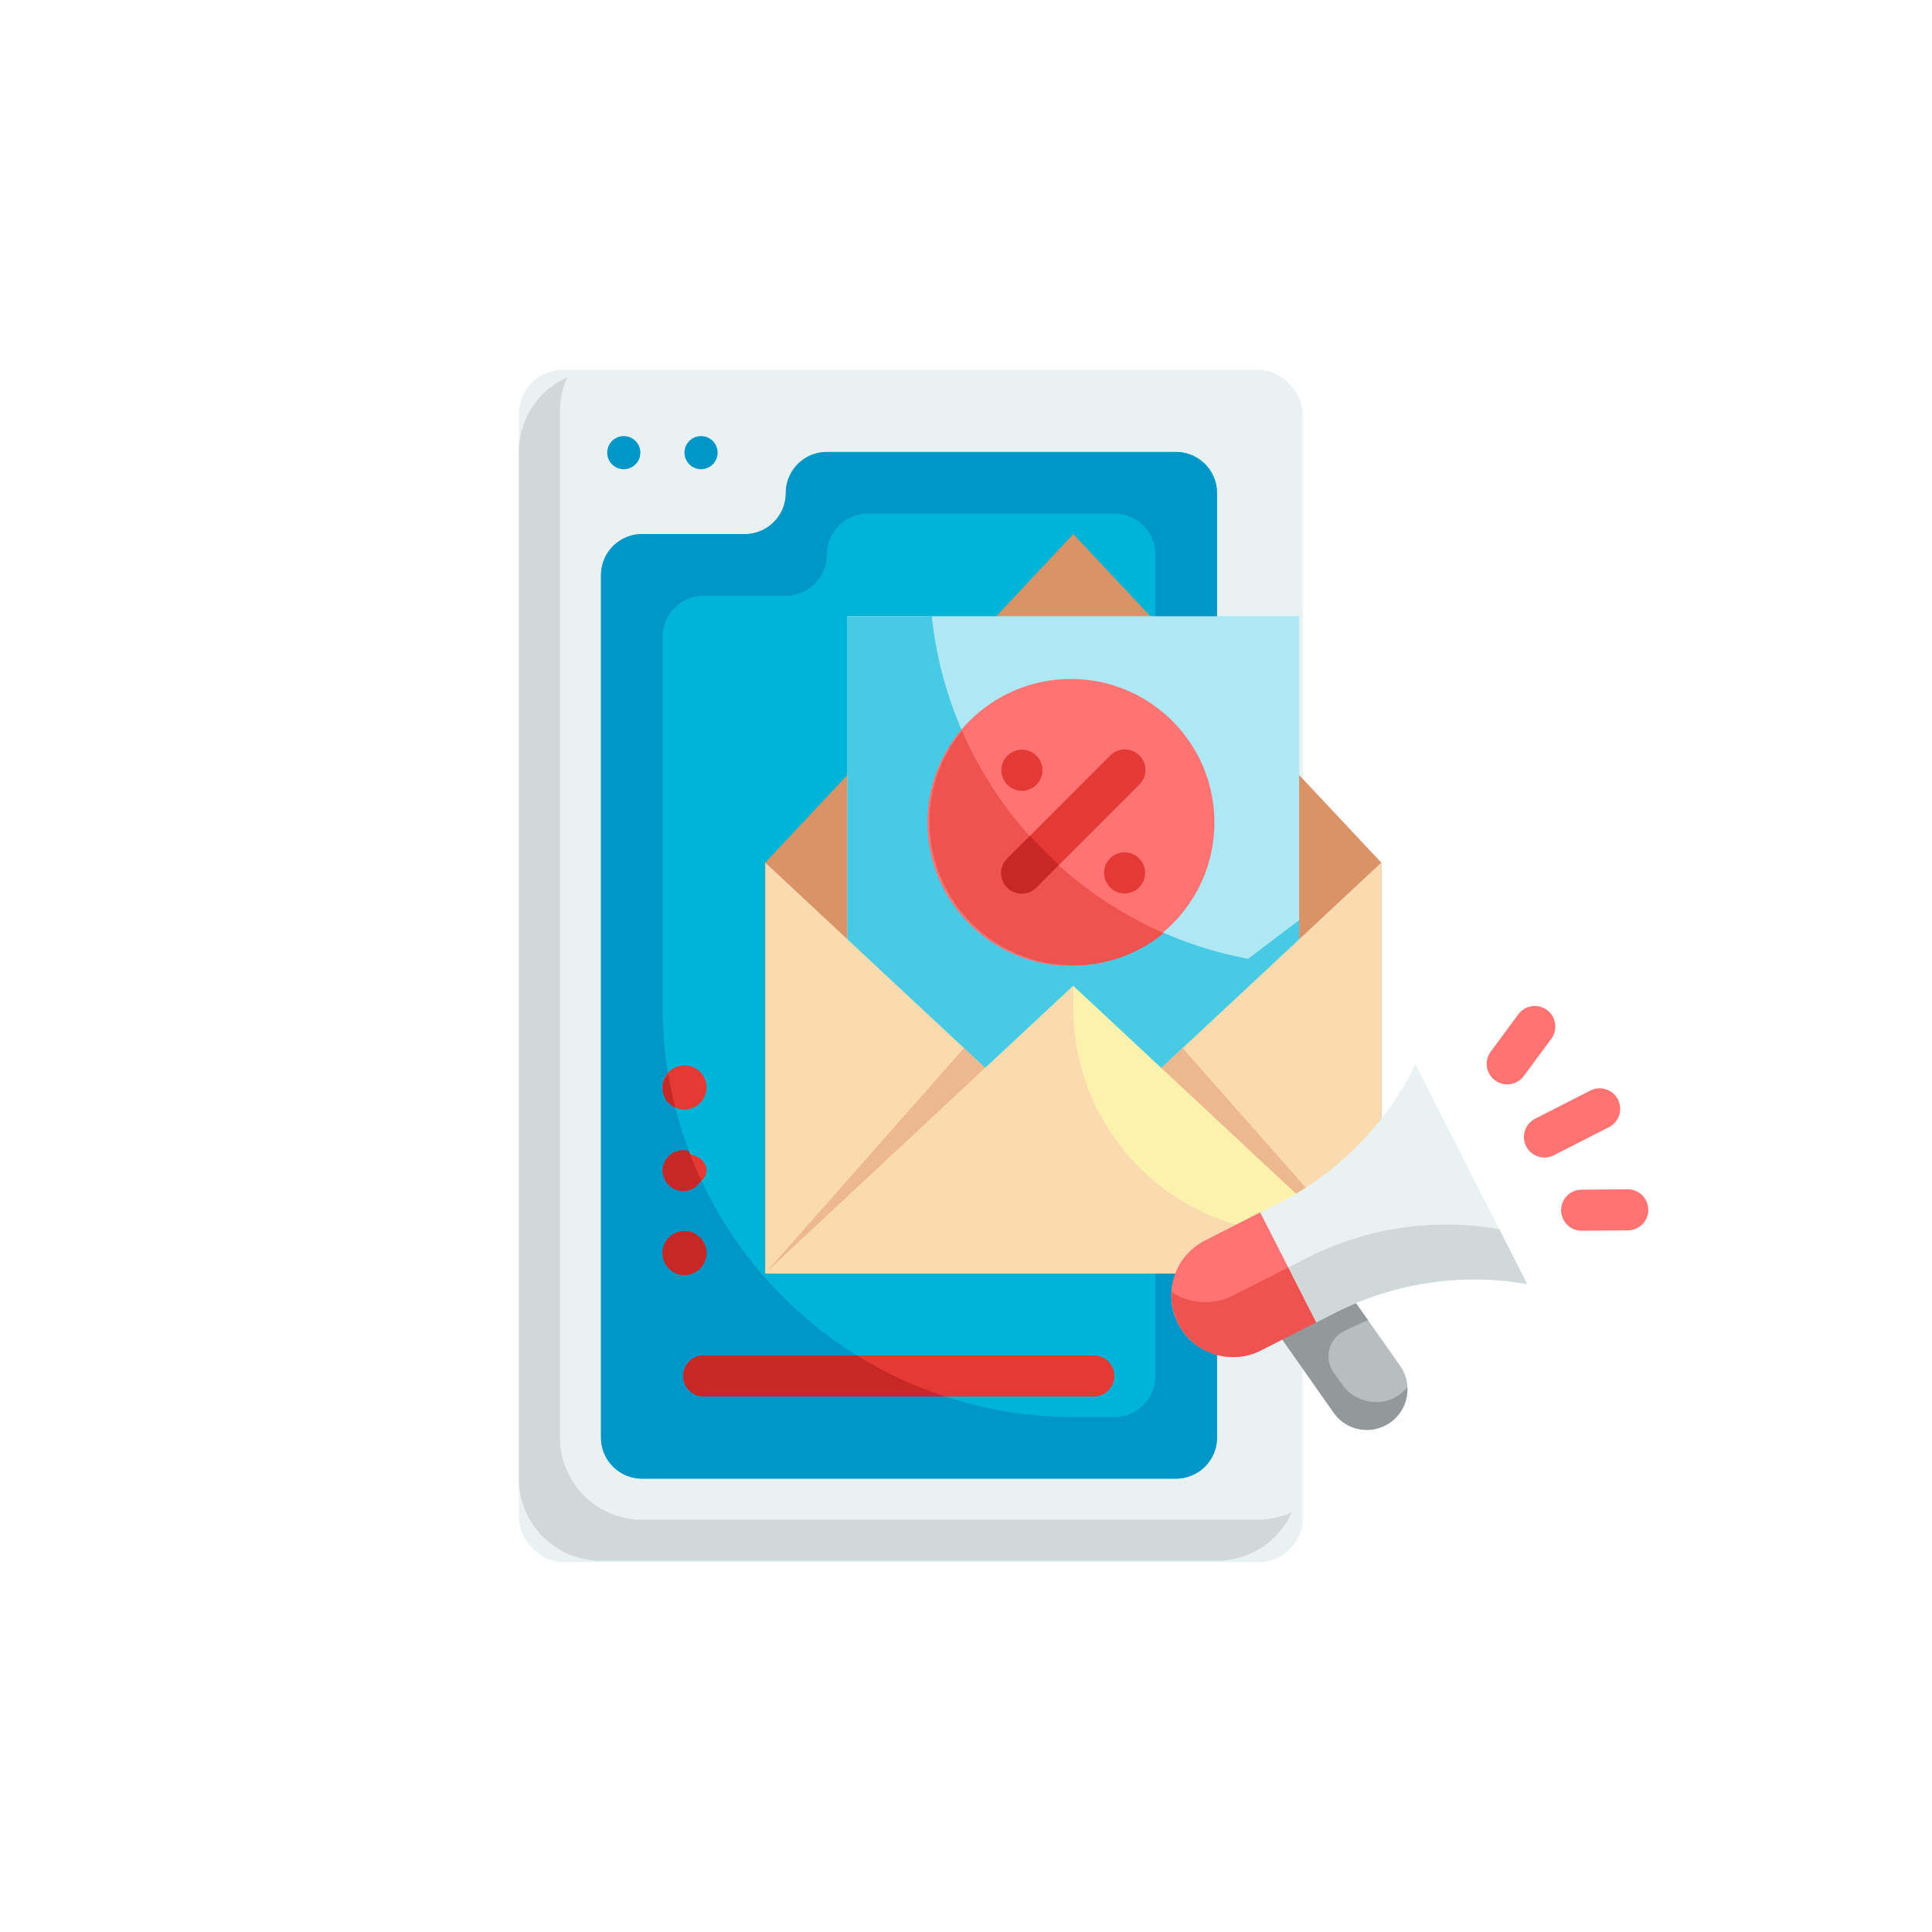 <?xml version="1.0" encoding="utf-8"?>
<svg xmlns="http://www.w3.org/2000/svg" xmlns:xlink="http://www.w3.org/1999/xlink" width="175" height="175" viewBox="0 0 175 175">
  <defs>
    <filter id="Ellipse_1451">
      <feOffset dy="3"/>
      <feGaussianBlur stdDeviation="3" result="blur"/>
      <feFlood flood-color="#0f3460" flood-opacity="0.231" result="color"/>
      <feComposite operator="out" in="SourceGraphic" in2="blur"/>
      <feComposite operator="in" in="color"/>
      <feComposite operator="in" in2="SourceGraphic"/>
    </filter>
  </defs>
  <g id="Group_10605" data-name="Group 10605" transform="translate(-510 -1168)">
    <g data-type="innerShadowGroup">
      <circle id="Ellipse_1451-2" data-name="Ellipse 1451" cx="87.5" cy="87.5" r="87.5" transform="translate(510 1168)" fill="#fff"/>
      <g transform="matrix(1, 0, 0, 1, 510, 1168)" filter="url(#Ellipse_1451)">
        <circle id="Ellipse_1451-3" data-name="Ellipse 1451" cx="87.5" cy="87.5" r="87.5" fill="#fff"/>
      </g>
    </g>
    <g id="Color_copy" data-name="Color copy" transform="translate(552 1198.5)">
      <rect id="Rectangle_17137" data-name="Rectangle 17137" width="71" height="108" rx="4" transform="translate(5 3)" fill="#e9f1f2"/>
      <path id="Path_6964" data-name="Path 6964" d="M71.955,106.843h-55.8A7.439,7.439,0,0,1,8.72,99.4V6.41a7.367,7.367,0,0,1,.67-3.05A7.428,7.428,0,0,0,5,10.13v92.993a7.439,7.439,0,0,0,7.439,7.439h55.8a7.428,7.428,0,0,0,6.77-4.389A7.367,7.367,0,0,1,71.955,106.843Z" transform="translate(0 0.31)" fill="#d0d8da"/>
      <path id="Path_6965" data-name="Path 6965" d="M61.076,7H29.459a3.72,3.72,0,0,0-3.72,3.72,3.72,3.72,0,0,1-3.72,3.72h-9.3A3.72,3.72,0,0,0,9,18.159V96.274a3.72,3.72,0,0,0,3.72,3.72H61.076a3.72,3.72,0,0,0,3.72-3.72V10.72A3.72,3.72,0,0,0,61.076,7Z" transform="translate(3.439 3.439)" fill="#00b4d8"/>
      <g id="Group_10540" data-name="Group 10540" transform="translate(12.439 8.637)">
        <path id="Path_6966" data-name="Path 6966" d="M61.076,7H29.459a3.72,3.72,0,0,0-3.72,3.72,3.72,3.72,0,0,1-3.72,3.72h-9.3A3.72,3.72,0,0,0,9,18.159V96.274a3.72,3.72,0,0,0,3.72,3.72H61.076a3.72,3.72,0,0,0,3.72-3.72V10.72A3.72,3.72,0,0,0,61.076,7Zm-1.86,83.694a3.72,3.72,0,0,1-3.72,3.72h-3.72a37.2,37.2,0,0,1-37.2-37.2V23.739a3.72,3.72,0,0,1,3.72-3.72h7.439a3.72,3.72,0,0,0,3.72-3.72,3.72,3.72,0,0,1,3.72-3.72H55.5a3.72,3.72,0,0,1,3.72,3.72Z" transform="translate(-9 -5.197)" fill="#0096c7"/>
        <circle id="Ellipse_1457" data-name="Ellipse 1457" cx="1.5" cy="1.5" r="1.5" transform="translate(0.561 0.363)" fill="#0096c7"/>
        <circle id="Ellipse_1458" data-name="Ellipse 1458" cx="1.5" cy="1.5" r="1.5" transform="translate(7.561 0.363)" fill="#0096c7"/>
      </g>
      <path id="Path_6967" data-name="Path 6967" d="M50.2,54.72H14.86a1.86,1.86,0,1,1,0-3.72H50.2a1.86,1.86,0,0,1,0,3.72Z" transform="translate(6.879 41.274)" fill="#e53935"/>
      <circle id="Ellipse_1459" data-name="Ellipse 1459" cx="2" cy="2" r="2" transform="translate(18 81)" fill="#c62828"/>
      <ellipse id="Ellipse_1460" data-name="Ellipse 1460" cx="2" cy="1.5" rx="2" ry="1.5" transform="translate(18 74)" fill="#e53935"/>
      <circle id="Ellipse_1461" data-name="Ellipse 1461" cx="2" cy="2" r="2" transform="translate(18 66)" fill="#e53935"/>
      <path id="Path_6968" data-name="Path 6968" d="M36.713,54.72H14.86a1.86,1.86,0,1,1,0-3.72H28.753a37.012,37.012,0,0,0,7.96,3.72Z" transform="translate(6.879 41.274)" fill="#c62828"/>
      <path id="Path_6969" data-name="Path 6969" d="M15.5,43.734A1.858,1.858,0,1,1,13.86,41a1.233,1.233,0,0,1,.521.093c.335.893.707,1.785,1.116,2.641Z" transform="translate(6.019 32.675)" fill="#c62828"/>
      <path id="Path_6970" data-name="Path 6970" d="M13.135,40.313A1.86,1.86,0,0,1,12,38.6a1.908,1.908,0,0,1,.521-1.3C12.67,38.323,12.893,39.327,13.135,40.313Z" transform="translate(6.019 29.494)" fill="#c62828"/>
      <path id="Path_6971" data-name="Path 6971" d="M44.9,11,17,40.758v37.2H72.8v-37.2Z" transform="translate(10.318 6.879)" fill="#da9367"/>
      <path id="Path_6972" data-name="Path 6972" d="M21,15H61.917V59.637H21Z" transform="translate(13.758 10.318)" fill="#ade8f4"/>
      <path id="Path_6973" data-name="Path 6973" d="M61.917,46.581V59.637H21V15h7.644A35.338,35.338,0,0,0,61.917,46.581Z" transform="translate(13.758 10.318)" fill="#48cae4"/>
      <path id="Path_6974" data-name="Path 6974" d="M30.857,46.911H53.441V29.8Z" transform="translate(22.234 23.045)" fill="#48cae4"/>
      <circle id="Ellipse_1462" data-name="Ellipse 1462" cx="13" cy="13" r="13" transform="translate(42 31)" fill="#ff7373"/>
      <path id="Path_6975" data-name="Path 6975" d="M44.9,53.038,17,27V64.2H72.8V27Z" transform="translate(10.318 20.637)" fill="#f9dbaf"/>
      <path id="Path_6976" data-name="Path 6976" d="M44.9,45.272,35,36.032l-18,20.4H72.8l-18-20.4Z" transform="translate(10.318 28.403)" fill="#edb88e"/>
      <path id="Path_6977" data-name="Path 6977" d="M44.9,33,17,59.038H72.8Z" transform="translate(10.318 25.796)" fill="#fcf2ad"/>
      <path id="Path_6978" data-name="Path 6978" d="M72.8,59.038H17L44.9,33v1.99A20.459,20.459,0,0,0,58.884,54.407Z" transform="translate(10.318 25.796)" fill="#f9dbaf"/>
      <path id="Path_6979" data-name="Path 6979" d="M46.221,38.9a12.8,12.8,0,0,1-8.2,2.92A13.019,13.019,0,0,1,25,28.8a12.865,12.865,0,0,1,2.939-8.221A35.453,35.453,0,0,0,46.221,38.9Z" transform="translate(17.197 15.117)" fill="#ef5350"/>
      <path id="Path_6980" data-name="Path 6980" d="M30.36,34.519a1.86,1.86,0,0,1-1.315-3.175l9.3-9.3a1.86,1.86,0,1,1,2.63,2.63l-9.3,9.3a1.86,1.86,0,0,1-1.315.545Z" transform="translate(20.207 15.908)" fill="#e53935"/>
      <circle id="Ellipse_1463" data-name="Ellipse 1463" cx="1.86" cy="1.86" r="1.86" transform="translate(58.006 46.707)" fill="#e53935"/>
      <circle id="Ellipse_1464" data-name="Ellipse 1464" cx="1.86" cy="1.86" r="1.86" transform="translate(48.707 37.408)" fill="#e53935"/>
      <path id="Path_6981" data-name="Path 6981" d="M31.09,25.694,29.044,27.74a1.86,1.86,0,1,0,2.63,2.63l2.046-2.046a35.086,35.086,0,0,1-2.63-2.63Z" transform="translate(20.206 19.514)" fill="#c62828"/>
      <path id="Path_6982" data-name="Path 6982" d="M52.015,60.274a3.683,3.683,0,0,1-4.683-1.162L41.6,50.966l6.629-3.376,5.122,7.285a3.681,3.681,0,0,1-1.335,5.4Z" transform="translate(31.471 38.342)" fill="#b8bebf"/>
      <path id="Path_6983" data-name="Path 6983" d="M52.311,57.988a3.805,3.805,0,0,1-4.278-1.514l-.709-1.008a2.535,2.535,0,0,1,.93-3.72c.718-.372,1.451-.694,2.195-.993l-2.232-3.162L41.6,50.965l5.727,8.146A3.67,3.67,0,0,0,54,56.8a3.673,3.673,0,0,1-1.687,1.192Z" transform="translate(31.471 38.342)" fill="#93999a"/>
      <path id="Path_6984" data-name="Path 6984" d="M5.58,0h5.58V11.159H5.58A5.58,5.58,0,1,1,5.58,0Z" transform="matrix(0.891, -0.454, 0.454, 0.891, 62.231, 84.37)" fill="#ff7373"/>
      <path id="Path_6985" data-name="Path 6985" d="M42.766,49.4l-1.657.844,5.064,9.945,1.657-.844A27.9,27.9,0,0,1,65.278,56.72L55.157,36.831A27.887,27.887,0,0,1,42.766,49.4Z" transform="translate(31.049 29.09)" fill="#e9f1f2"/>
      <path id="Path_6986" data-name="Path 6986" d="M47.355,46.716l2.533,4.971-4.973,2.531A5.58,5.58,0,0,1,36.8,48.955a5.58,5.58,0,0,0,5.58.292Z" transform="translate(27.34 37.59)" fill="#ef5350"/>
      <path id="Path_6987" data-name="Path 6987" d="M61.579,45.043l2.531,4.973a27.866,27.866,0,0,0-17.447,2.622l-1.657.844-2.533-4.971,1.659-.844A27.855,27.855,0,0,1,61.579,45.043Z" transform="translate(32.222 35.794)" fill="#d0d8da"/>
      <path id="Path_6988" data-name="Path 6988" d="M55.811,44.253a1.86,1.86,0,0,1-.846-3.517L59.936,38.2a1.86,1.86,0,1,1,1.689,3.314L56.648,44.05A1.825,1.825,0,0,1,55.811,44.253Z" transform="translate(42.09 30.097)" fill="#ff7373"/>
      <path id="Path_6989" data-name="Path 6989" d="M53.989,41.068A1.86,1.86,0,0,1,52.5,38.1l2.472-3.348a1.861,1.861,0,1,1,2.994,2.21l-2.474,3.348a1.86,1.86,0,0,1-1.5.755Z" transform="translate(40.532 26.656)" fill="#ff7373"/>
      <path id="Path_6990" data-name="Path 6990" d="M57.627,46.662a1.86,1.86,0,1,1-.015-3.72l4.159-.032h.015a1.86,1.86,0,0,1,.015,3.72l-4.161.032Z" transform="translate(43.647 34.318)" fill="#ff7373"/>
    </g>
  </g>
</svg>